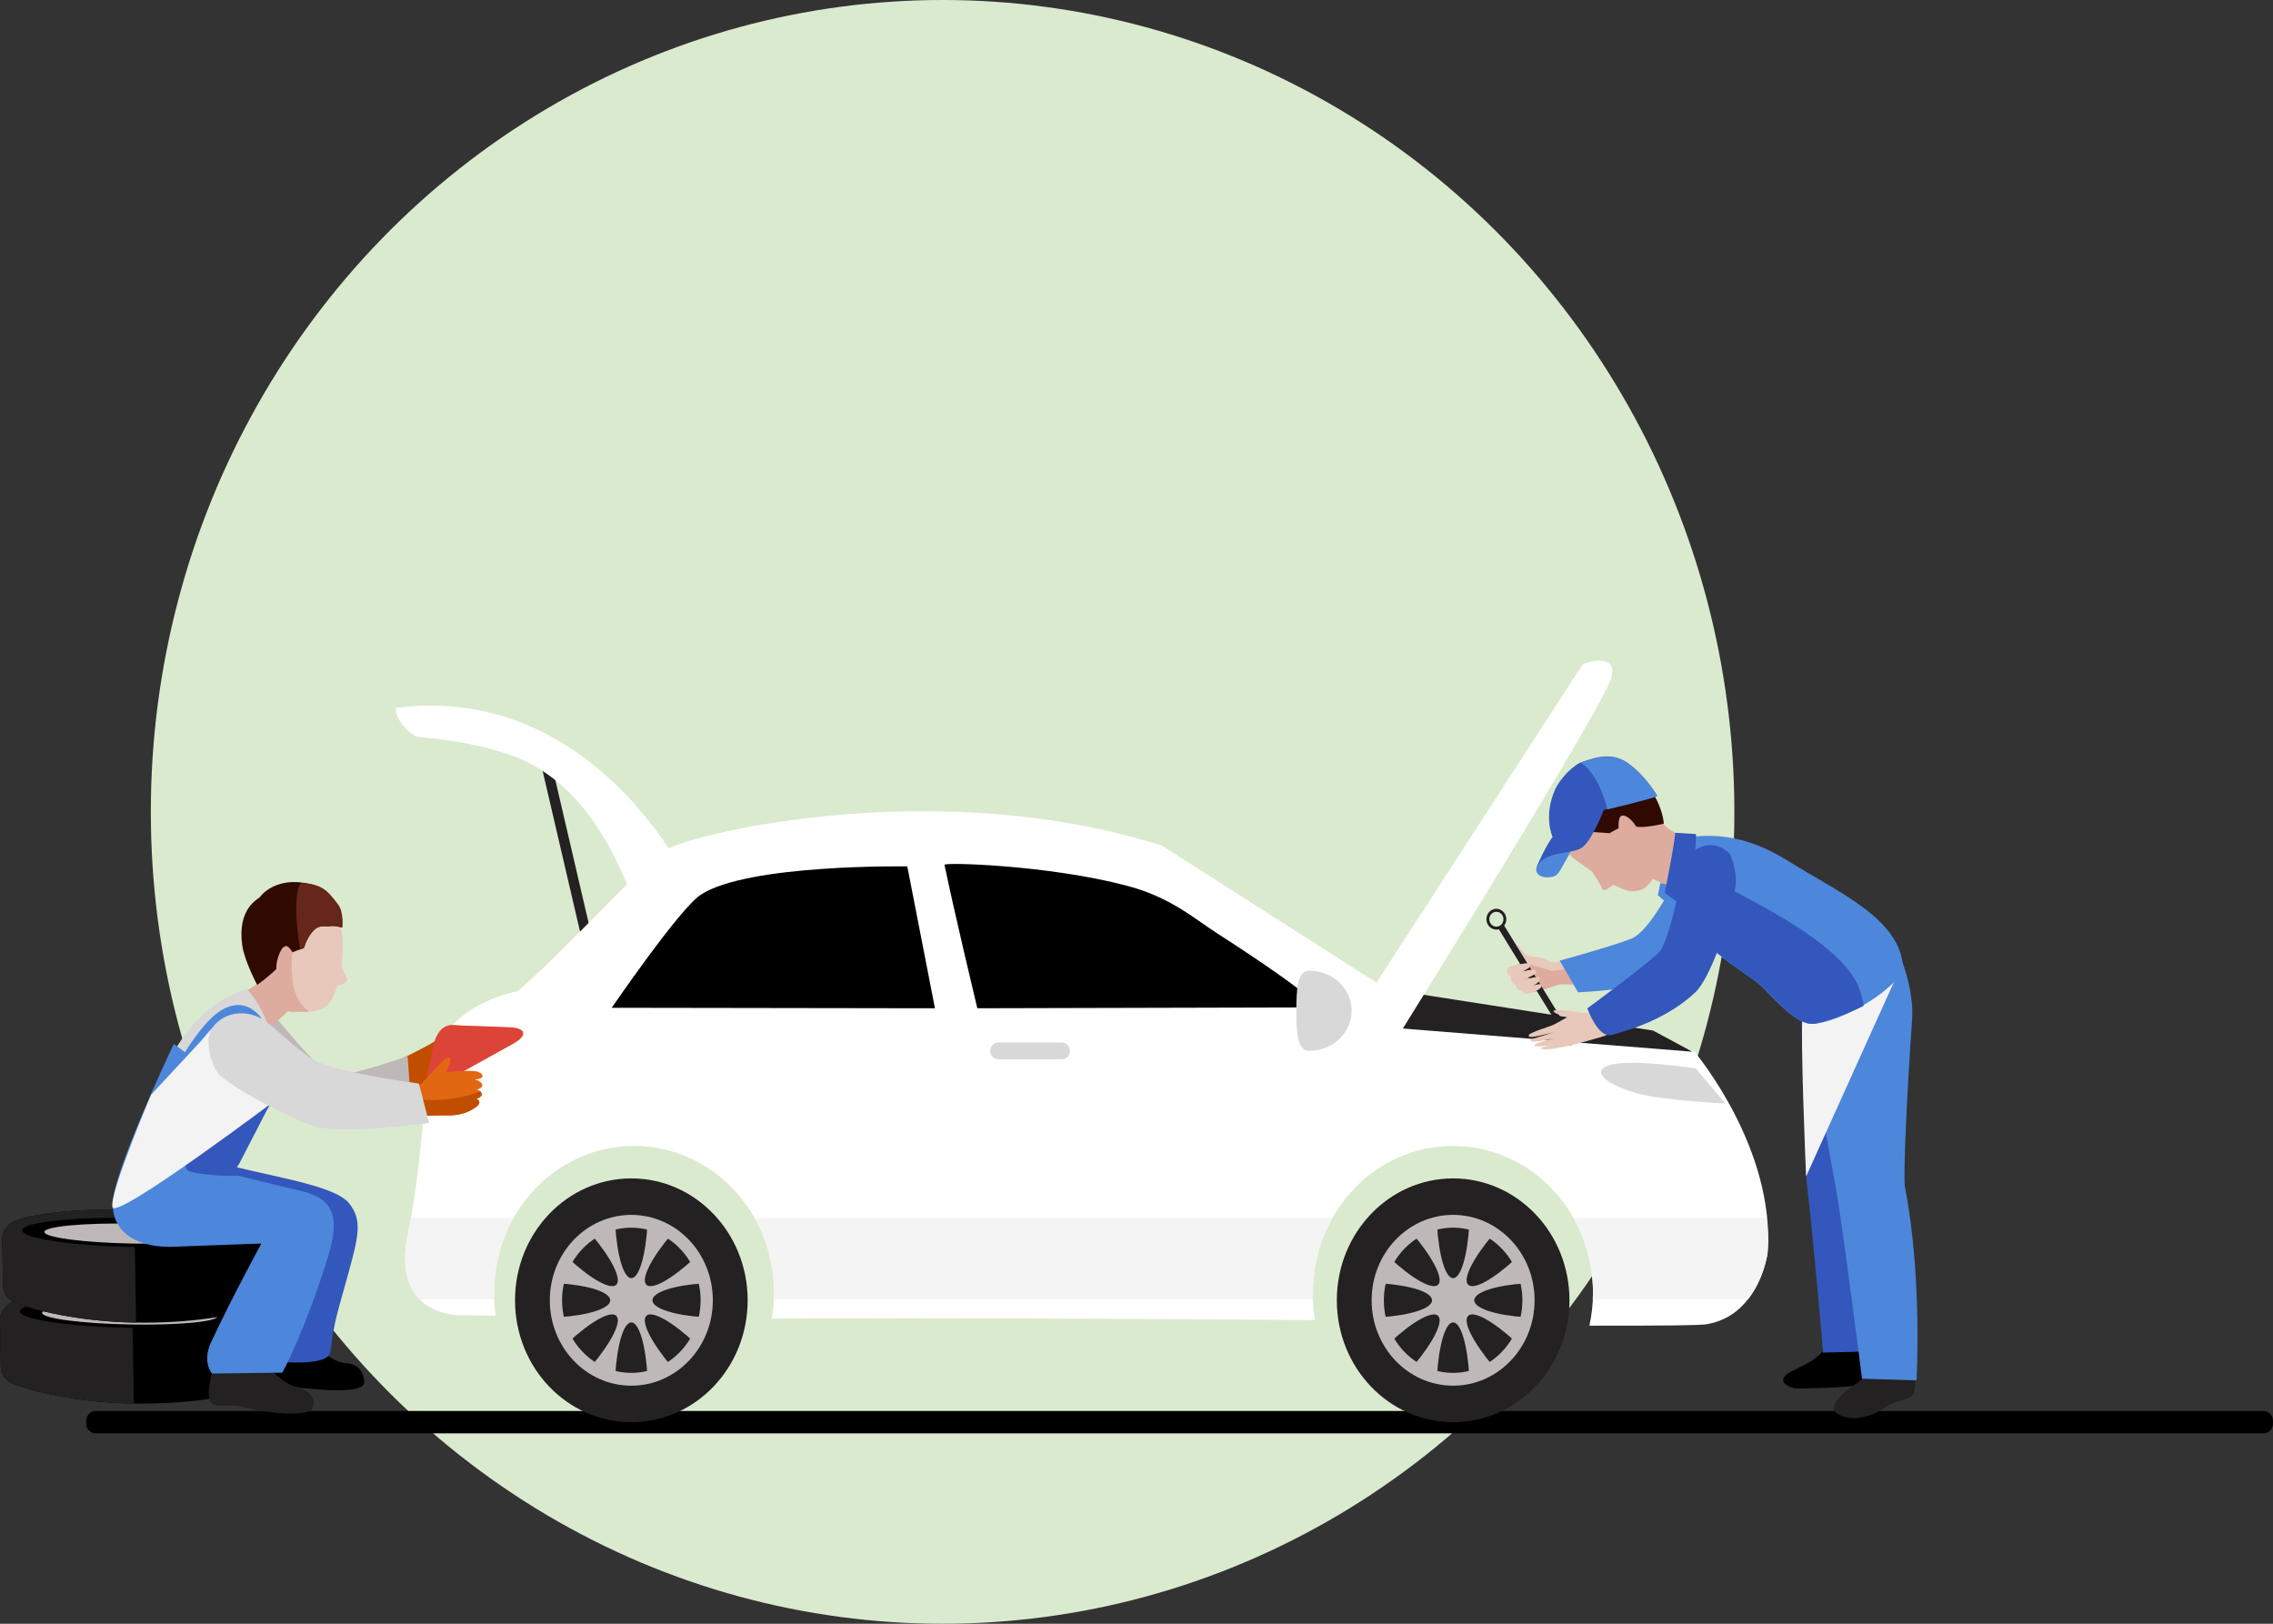 <svg width="203" height="145" viewBox="0 0 203 145" fill="none" xmlns="http://www.w3.org/2000/svg">
<rect x="0" y="0" width="203" height="145" fill="#333333" stroke="none"/>
<ellipse cx="84.183" cy="72.5" rx="70.713" ry="72.5" fill="#DAEACE"/>
<path d="M202.163 128H8.534C8.072 128 7.697 127.602 7.697 127.111V126.889C7.697 126.398 8.072 126 8.534 126H202.163C202.625 126 203 126.398 203 126.889V127.111C203 127.602 202.625 128 202.163 128Z" fill="black"/>
<g clip-path="url(#clip0_1217_1284)">
<path d="M83.862 77.791L85.626 88.449C85.626 89.539 87.383 90.718 88.393 90.76L111.803 90.173C112.362 90.196 117.503 90.243 117.824 89.749C118.261 89.075 114.209 86.292 112.027 84.805C108.233 82.218 98.369 76.733 94.451 76.733C92.17 76.302 87.487 76.011 85.626 75.948C84.66 75.915 83.862 76.75 83.862 77.791Z" fill="black"/>
<path d="M59.148 79.616L54.584 88.456C54.584 89.546 52.308 90.985 53.319 91.028L83.192 90.626C83.751 90.65 84.228 89.593 84.548 89.099C84.986 88.425 84.548 86.648 84.548 84.805C80.754 82.218 83.85 76.442 79.932 76.442C77.651 76.011 64.844 77.751 62.982 77.688C62.017 77.655 59.148 78.575 59.148 79.616Z" fill="black"/>
<path d="M35.817 97.294C37.123 97.357 40.729 95.697 40.657 95.537C40.506 95.208 39.738 94.509 38.749 94.708C39.418 94.323 39.75 93.879 40.127 93.763C40.505 93.647 41.587 93.603 41.573 93.246C41.559 92.889 40.269 92.074 38.973 92.901C37.678 93.728 34.849 95.028 34.849 95.028L35.817 97.294Z" fill="#C14E00"/>
<path d="M23.677 89.98C25.026 90.915 27.798 95.249 29.937 96.041C30.576 96.278 36.405 94.33 36.405 94.33L36.683 98.275C36.683 98.275 30.699 100.344 29.52 100.058C28.345 99.777 20.096 95.727 20.096 95.727L23.677 89.98Z" fill="#BFB8B8"/>
<path d="M48.303 68.162L49.196 67.933L53.104 84.717L52.211 84.944L48.303 68.162Z" fill="#232121"/>
<path d="M151.332 93.917C146.714 92.035 124.654 88.844 124.654 88.844L103.766 75.512C84.273 69.331 62.978 74.104 59.514 75.853C57.833 76.702 50.067 85.3 46.219 88.525C46.219 88.525 39.074 89.668 38.224 96.068C37.83 99.043 37.454 105.269 36.429 110.191C34.89 117.583 41.046 117.449 41.046 117.449C41.046 117.449 42.2 117.461 44.278 117.485C44.178 116.817 44.124 116.131 44.124 115.432C44.124 108.196 49.723 102.329 56.629 102.329C63.534 102.329 69.133 108.195 69.133 115.432C69.133 116.223 69.063 116.996 68.934 117.75C86.16 117.684 99.152 117.756 117.451 117.885C117.259 116.974 117.258 116.404 117.258 115.432C117.258 108.196 122.857 102.329 129.765 102.329C136.669 102.329 142.269 108.195 142.269 115.432C142.269 116.447 142.155 117.433 141.947 118.382C148.847 118.389 151.789 118.356 152.401 118.256C155.735 117.718 157.338 114.694 157.852 112.006C158.642 102.571 151.332 93.917 151.332 93.917ZM54.634 89.994C54.634 89.994 60.669 81.177 62.561 79.915C66.74 77.129 81.03 77.37 81.03 77.37L83.5 90.038L54.634 89.994ZM87.283 90.037C87.283 90.037 85.226 81.462 84.352 77.228C84.302 76.99 93.578 77.237 100.634 79.094C104.521 80.117 106.535 81.949 108.681 83.332C117.672 89.12 117.772 89.961 117.772 89.961L87.283 90.037Z" fill="white"/>
<path d="M56.385 127.001C62.122 127.001 66.773 122.128 66.773 116.116C66.773 110.105 62.122 105.231 56.385 105.231C50.647 105.231 45.996 110.105 45.996 116.116C45.996 122.128 50.647 127.001 56.385 127.001Z" fill="#232121"/>
<path d="M49.103 116.116C49.105 111.903 52.363 108.489 56.385 108.489C60.404 108.489 63.663 111.902 63.663 116.116C63.663 120.327 60.404 123.743 56.385 123.743C52.363 123.743 49.105 120.327 49.103 116.116ZM50.197 116.116C50.202 119.695 52.969 122.592 56.385 122.598C59.801 122.592 62.565 119.695 62.572 116.116C62.566 112.537 59.801 109.64 56.385 109.631C52.968 109.639 50.202 112.536 50.197 116.116Z" fill="#BFB8B8"/>
<path d="M62.875 117.628C60.233 117.464 58.27 116.848 58.27 116.115C58.27 115.381 60.233 114.765 62.876 114.601C62.707 113.81 62.408 113.057 61.994 112.374C60.016 114.216 58.212 115.237 57.717 114.717C57.222 114.198 58.197 112.31 59.955 110.236C59.534 109.955 59.077 109.719 58.585 109.538C58.335 109.446 58.082 109.373 57.829 109.313C57.673 112.083 57.085 114.139 56.385 114.139C55.685 114.139 55.098 112.082 54.941 109.312C54.185 109.49 53.466 109.803 52.815 110.237C54.573 112.31 55.547 114.199 55.051 114.717C54.555 115.237 52.752 114.215 50.773 112.374C50.505 112.816 50.28 113.294 50.108 113.807C50.02 114.071 49.95 114.335 49.893 114.601C52.536 114.765 54.499 115.381 54.499 116.115C54.499 116.848 52.535 117.464 49.891 117.628C50.061 118.419 50.36 119.173 50.773 119.855C52.752 118.014 54.555 116.992 55.05 117.512C55.546 118.03 54.571 119.921 52.813 121.994C53.234 122.274 53.691 122.511 54.182 122.69C54.432 122.783 54.685 122.857 54.939 122.916C55.095 120.146 55.684 118.09 56.383 118.09C57.084 118.09 57.671 120.148 57.828 122.916C58.583 122.74 59.301 122.426 59.951 121.993C58.195 119.92 57.221 118.029 57.715 117.512C58.211 116.992 60.016 118.016 61.994 119.856C62.261 119.415 62.485 118.936 62.66 118.42C62.748 118.159 62.818 117.894 62.875 117.628Z" fill="#BFB8B8"/>
<path d="M129.779 127.001C135.517 127.001 140.168 122.128 140.168 116.116C140.168 110.105 135.517 105.231 129.779 105.231C124.042 105.231 119.391 110.105 119.391 116.116C119.391 122.128 124.042 127.001 129.779 127.001Z" fill="#232121"/>
<path d="M122.499 116.116C122.499 111.904 125.756 108.488 129.777 108.488C133.797 108.488 137.055 111.903 137.055 116.116C137.055 120.327 133.797 123.741 129.777 123.743C125.756 123.741 122.499 120.327 122.499 116.116ZM123.59 116.116C123.596 119.695 126.361 122.591 129.777 122.598C133.195 122.592 135.957 119.696 135.964 116.116C135.957 112.535 133.195 109.639 129.777 109.631C126.361 109.639 123.596 112.535 123.59 116.116Z" fill="#BFB8B8"/>
<path d="M136.268 117.628C133.628 117.464 131.664 116.848 131.664 116.115C131.664 115.381 133.628 114.765 136.27 114.601C136.101 113.81 135.801 113.057 135.389 112.374C133.41 114.216 131.607 115.237 131.111 114.717C130.615 114.198 131.59 112.31 133.348 110.236C132.928 109.955 132.47 109.719 131.979 109.538C131.73 109.446 131.476 109.373 131.224 109.313C131.067 112.083 130.48 114.139 129.779 114.139C129.078 114.139 128.492 112.082 128.335 109.312C127.581 109.49 126.86 109.803 126.211 110.237C127.966 112.31 128.942 114.199 128.447 114.717C127.951 115.237 126.147 114.215 124.17 112.374C123.902 112.816 123.676 113.294 123.503 113.807C123.417 114.071 123.347 114.335 123.29 114.601C125.931 114.765 127.896 115.381 127.896 116.115C127.896 116.848 125.931 117.464 123.288 117.628C123.457 118.419 123.757 119.173 124.17 119.855C126.148 118.014 127.953 116.992 128.447 117.512C128.942 118.03 127.966 119.921 126.209 121.994C126.63 122.274 127.086 122.511 127.578 122.69C127.83 122.783 128.082 122.857 128.334 122.916C128.491 120.146 129.079 118.09 129.778 118.09C130.48 118.09 131.066 120.148 131.223 122.916C131.978 122.74 132.698 122.426 133.348 121.993C131.591 119.92 130.615 118.029 131.111 117.512C131.607 116.992 133.41 118.016 135.389 119.856C135.656 119.415 135.882 118.936 136.055 118.42C136.141 118.159 136.212 117.894 136.268 117.628Z" fill="#BFB8B8"/>
<path d="M40.59 91.533C41.841 91.633 41.419 91.563 42.898 91.633L45.522 91.733C47.002 91.804 47.147 92.463 45.843 93.201L39.267 96.849C37.963 97.587 37.945 97.429 38.144 96.127L38.64 93.666C38.859 92.441 39.42 91.439 40.59 91.533Z" fill="#DC4437"/>
<path d="M45.866 108.762H36.725C36.632 109.214 36.535 109.684 36.43 110.191C35.797 113.234 36.467 114.999 37.475 116.025H44.147C44.138 115.827 44.125 115.631 44.125 115.431C44.125 112.996 44.762 110.718 45.866 108.762Z" fill="#F4F4F4"/>
<path d="M119.002 108.762H67.392C68.497 110.717 69.134 112.996 69.134 115.431C69.134 115.631 69.116 115.827 69.11 116.025H117.262C117.259 115.841 117.259 115.647 117.259 115.431C117.259 112.996 117.895 110.718 119.002 108.762Z" fill="#F4F4F4"/>
<path d="M157.749 108.762H140.526C141.632 110.717 142.269 112.996 142.269 115.431C142.269 115.63 142.26 115.828 142.251 116.025H156.11C157.036 114.851 157.588 113.384 157.851 112.005C157.974 110.861 157.922 109.778 157.749 108.762Z" fill="#F4F4F4"/>
<path d="M95.554 93.841C95.554 94.254 95.235 94.587 94.843 94.587H89.146C88.753 94.587 88.435 94.254 88.435 93.841C88.435 93.429 88.754 93.096 89.146 93.096H94.843C95.236 93.096 95.554 93.43 95.554 93.841Z" fill="#D8D8D8"/>
<path d="M120.714 90.26C120.714 92.238 119.014 93.842 116.916 93.842C115.872 93.842 115.777 92.238 115.777 90.26C115.777 88.283 115.872 86.68 116.916 86.68C119.014 86.679 120.714 88.282 120.714 90.26Z" fill="#D8D8D8"/>
<path d="M154.085 98.541C154.085 98.541 148.428 98.262 146.252 97.646C143.618 96.9 141.908 95.706 143.76 95.111C145.613 94.513 151.45 95.408 151.45 95.408L154.085 98.541Z" fill="#D8D8D8"/>
<path d="M147.631 92.028L124.656 88.447C123.23 90.238 125.034 91.828 125.034 91.828L151.144 93.918L147.631 92.028Z" fill="#232121"/>
<path d="M122.707 88.098L141.363 59.299C141.363 59.299 144.495 58.104 143.926 60.492C143.357 62.88 124.559 93.021 124.559 93.021L122.707 88.098Z" fill="white"/>
<path d="M59.975 76.14C55.592 69.358 47.356 61.638 35.376 63.217C35.117 64.023 36.639 65.724 37.352 65.805C38.219 65.907 41.975 66.157 45.529 67.404C50.689 69.214 53.982 73.795 56.334 79.775C57.762 78.789 59.975 76.14 59.975 76.14Z" fill="white"/>
<path d="M166.956 117.823C166.631 118.781 166.867 119.812 166.995 121.105C167.121 122.398 167.41 123.373 166.17 123.669C164.93 123.962 160.317 123.992 160.317 123.992C160.317 123.992 157.847 123.41 160.421 122.245C162.417 121.339 163.898 120.205 163.726 117.748C163.691 117.266 166.956 117.823 166.956 117.823Z" fill="black"/>
<path d="M160.771 86.786C160.879 91.564 161.273 104.874 161.352 105.554C162.089 111.961 162.819 120.786 162.819 120.786L166.579 120.692C166.579 120.692 168.053 109.652 166.694 105.064C166.282 103.67 168.247 90.007 168.247 90.007L160.771 86.786Z" fill="#3357BC"/>
<path d="M170.607 120.313C170.723 121.39 171.282 122.84 170.955 124.319C170.841 124.831 169.945 125.047 169.217 125.23C168.915 125.306 167.867 126.049 167.33 126.259C165.373 127.022 164.436 126.46 164.07 126.233C163.701 126 163.589 125.432 164.463 124.566C165.211 123.823 166.281 123.416 166.575 122.717C166.865 122.02 166.713 119.839 166.713 119.839L170.607 120.313Z" fill="#232121"/>
<path d="M161.152 85.961C161.259 90.739 162.124 96.161 163.931 105.922C164.531 109.161 166.296 123.118 166.296 123.118L171.163 123.264C171.163 123.264 171.698 114.061 170.13 106.003C169.956 105.109 170.327 97.24 170.767 91.09C171.028 87.45 168.848 83.471 168.848 83.471L161.152 85.961Z" fill="#4D87DB"/>
<path d="M169.774 86.307L161.302 105.059C161.302 105.059 160.732 91.927 161.016 90.535C161.302 89.142 169.774 86.307 169.774 86.307Z" fill="#F3F3F3"/>
<path d="M136.261 88.57C136.569 88.844 138.106 88.316 139.155 87.949C139.59 87.793 143.037 88.088 143.203 88.001C143.473 87.858 142.28 86.186 142.28 86.186C142.28 86.186 140.421 86.382 138.915 86.202C137.907 86.079 137.111 85.54 136.928 85.582C136.467 85.681 134.769 86.473 134.769 86.473L136.261 88.57Z" fill="#DDAC9E"/>
<path d="M142.305 85.145C141.462 85.119 138.843 86.197 138.381 85.867C137.918 85.538 137.454 85.463 136.68 85.387C136.027 85.32 135.67 84.254 135.524 84.441C135.379 84.632 135.275 84.665 135.559 85.187C135.795 85.618 136.123 85.938 136.123 85.938C136.123 85.938 138.337 86.635 138.538 86.681C138.743 86.728 142.302 86.199 142.455 86.233C142.608 86.266 142.305 85.145 142.305 85.145Z" fill="#E8C8BA"/>
<path d="M150.715 77.333C149.538 78.275 147.591 83.089 145.637 83.845C143.817 84.548 139.299 85.785 139.299 85.785L140.937 88.62C140.937 88.62 143.095 88.509 144.476 88.29C145.856 88.07 147.258 87.668 148.514 86.959C149.495 86.403 153.98 82.59 153.868 81.245C153.76 79.903 150.715 77.333 150.715 77.333Z" fill="#4D87DB"/>
<path d="M152.176 74.936C152.176 74.936 152.176 74.936 150.81 74.753C149.856 74.626 149.199 74.16 148.642 73.697C148.199 72.394 147.191 70.87 145.098 69.297C142.051 67.004 138.873 71.852 139.515 74.408C139.484 74.656 139.379 75.113 139.415 75.214C139.817 76.351 140.938 76.896 142.165 77.821C142.187 77.839 142.21 77.858 142.234 77.877C142.388 78.197 142.926 78.861 143.079 79.365C143.106 79.404 143.14 79.427 143.175 79.442C143.386 79.599 143.728 79.263 144.09 79.009C144.123 79.027 144.151 79.036 144.182 79.053C144.971 79.454 145.626 79.692 146.102 79.562C146.163 79.555 146.233 79.558 146.291 79.54C146.911 79.362 147.047 79.221 147.629 78.501C148.568 78.873 150.921 80.177 150.921 80.177L151.174 78.089L151.05 78.081L152.176 74.936Z" fill="#DDAC9E"/>
<path d="M143.316 68.203C142.474 68.112 141.467 68.118 140.324 69.626C139.214 71.088 138.671 72.214 138.892 73.966C138.998 74.86 139.812 75.047 139.812 75.047C139.812 75.047 140.053 73.741 140.412 73.471C140.769 73.199 140.829 74.201 141.805 74.263C142.625 74.316 143.748 74.404 143.748 74.404C143.748 74.404 145.412 73.359 145.898 73.722C146.382 74.09 148.595 73.552 148.595 73.552C148.595 73.552 148.529 71.942 147.16 70.164C145.128 67.523 143.517 68.23 143.316 68.203Z" fill="#300901"/>
<path d="M144.546 74.184C144.581 73.769 144.447 72.819 144.952 72.826C145.458 72.847 146.465 73.84 146.302 74.751C146.141 75.654 144.546 74.184 144.546 74.184Z" fill="#DDAC9E"/>
<path d="M137.516 76.915C136.854 77.724 137.279 78.355 138.228 78.346C139.175 78.335 139.245 77.842 139.664 77.146C140.318 76.059 140.708 75.015 140.708 75.015L137.516 76.915Z" fill="#4D87DB"/>
<path d="M148.006 71.071C147.378 71.354 143.234 72.329 143.234 72.329C143.234 72.329 142.167 75.149 141.221 75.734C140.274 76.319 138.049 75.935 137.237 77.425C138.074 75.455 138.662 74.736 138.662 74.736C138.662 74.736 137.823 72.96 138.868 70.54C139.319 69.498 140.593 68.24 141.339 68.027C142.083 67.813 143.773 67.015 145.364 68.131C146.955 69.247 148.006 71.071 148.006 71.071Z" fill="#3357BC"/>
<path d="M145.383 68.152C146.976 69.269 148.024 71.092 148.024 71.092C147.498 71.33 144.493 72.055 143.546 72.281C143.219 70.735 142.294 68.787 141.172 68.125C141.235 68.097 141.3 68.065 141.356 68.047C142.101 67.836 143.792 67.037 145.383 68.152Z" fill="#4D87DB"/>
<path d="M148.294 78.847L148.057 79.941L149.815 81.476L150.39 79.385L148.294 78.847Z" fill="#4D87DB"/>
<path d="M150.129 74.851C152.418 74.494 155.546 74.273 159.734 76.906C164.006 79.593 169.751 82.029 169.941 86.356C170.003 87.78 164.956 91.232 161.871 91.431C160.605 91.511 158.822 89.647 157.504 88.247C156.183 86.846 151.237 84.617 149.576 80.388C148.894 78.651 150.129 74.851 150.129 74.851Z" fill="#4D87DB"/>
<path d="M149.601 74.365C149.597 75.189 148.674 79.741 148.674 79.741L151.192 81.586L151.471 74.482L149.601 74.365Z" fill="#3357BC"/>
<path d="M133.774 82.844L134.253 82.521L140.725 93.05L140.245 93.373L133.774 82.844Z" fill="#232121"/>
<path d="M132.763 82.224C132.755 82.179 132.751 82.132 132.751 82.084C132.751 81.63 133.067 81.234 133.507 81.166C133.551 81.16 133.596 81.156 133.641 81.156C134.073 81.156 134.449 81.487 134.517 81.948L134.391 81.969L134.517 81.95C134.523 81.997 134.524 82.042 134.526 82.086C134.524 82.54 134.209 82.934 133.77 83.007C133.724 83.012 133.681 83.014 133.639 83.014C133.205 83.015 132.825 82.682 132.763 82.224ZM133.547 81.43C133.23 81.479 133.005 81.762 133.005 82.085C133.005 82.115 133.009 82.149 133.014 82.184C133.058 82.513 133.33 82.75 133.64 82.75C133.672 82.75 133.702 82.748 133.734 82.744C134.047 82.695 134.273 82.41 134.273 82.087C134.273 82.053 134.272 82.021 134.268 81.99H134.267C134.217 81.659 133.948 81.422 133.642 81.422C133.61 81.422 133.579 81.424 133.547 81.43Z" fill="#232121"/>
<path d="M134.765 86.356C134.496 86.709 134.552 87.15 134.931 87.128C134.806 87.461 135.115 88.009 135.452 87.923C135.314 88.196 135.624 88.505 135.951 88.471C136.05 88.747 136.232 88.813 136.521 88.718C136.921 88.594 137.683 88.359 137.682 88.014C137.682 87.658 136.597 88.155 136.597 88.155C136.597 88.155 137.385 87.903 137.465 87.532C137.465 87.532 137.624 87.187 137.322 87.228C137.021 87.266 136.032 87.486 136.032 87.486C136.032 87.486 137.216 87.014 137.191 86.871C137.147 86.612 137.132 86.382 135.501 86.912C136.511 86.54 136.709 86.401 136.64 86.106C136.569 85.812 134.765 86.356 134.765 86.356Z" fill="#E8C8BA"/>
<path d="M157.551 88.247C158.87 89.646 160.654 91.511 161.919 91.431C162.906 91.367 165.271 90.396 166.427 89.838C166.477 89.532 166.138 88.558 166.048 88.296C164.576 84.019 154.893 79.691 152.804 78.498L149.761 80.689C151.534 84.72 156.263 86.88 157.551 88.247Z" fill="#3357BC"/>
<path d="M136.556 92.403C136.675 92.192 138.579 91.601 138.681 91.545C138.764 91.501 139.449 91.144 139.979 90.829C139.39 90.689 138.529 90.391 138.791 90.232C139.526 90.122 140.845 90.362 141.232 90.436L144.274 90.46C143.06 92.028 144.547 91.677 143.53 92.414C143.326 92.561 140.167 93.4 139.877 93.443C139.589 93.487 137.826 93.896 137.65 93.614C137.582 93.505 138.548 93.337 138.945 93.274C138.443 93.349 136.971 93.557 137.022 93.349C137.077 93.125 138.877 92.697 138.877 92.697C138.877 92.697 137.604 92.996 137.127 93.01C136.558 93.03 136.552 92.838 136.928 92.747C137.237 92.675 138.723 92.195 138.723 92.195C138.723 92.195 138.051 92.369 137.399 92.51C136.679 92.666 136.438 92.614 136.556 92.403Z" fill="#E8C8BA"/>
<path d="M154.523 76.295C154.523 76.295 155.185 77.823 155.001 79.11C154.537 82.352 152.686 87.425 151.404 88.62C149.052 90.81 146.134 91.827 143.927 92.425C142.726 92.75 141.761 90.047 141.761 90.047C141.761 90.047 147.939 85.529 148.343 84.814C149.482 82.8 150.195 77.498 150.811 76.547C151.54 75.425 153.229 74.924 154.523 76.295Z" fill="#3357BC"/>
<path d="M23.966 91.865C25.172 90.924 26.666 89.305 26.666 89.305L24.814 86.711C24.814 86.711 20.863 89.166 20.44 89.552C20.017 89.937 23.966 91.865 23.966 91.865Z" fill="#DDAC9E"/>
<path d="M30.13 81.741C29.057 79.368 23.28 78.227 22.726 82.185C21.714 89.391 26.007 90.345 26.007 90.345C27.451 90.31 27.815 90.477 28.859 90.048C29.368 89.84 29.808 89.053 30.119 88.021C30.573 87.917 31.056 87.744 31.003 87.405C30.77 86.947 30.607 86.564 30.492 86.232C30.707 84.615 30.632 82.854 30.13 81.741Z" fill="#E8C8BA"/>
<path d="M27.039 79.948C25.124 79.542 22.974 79.879 22.649 82.199C21.637 89.405 25.929 90.36 25.929 90.36C26.095 90.357 27.501 90.348 27.639 90.347C24.92 88.601 26.342 82.797 27.039 79.948Z" fill="#DDAC9E"/>
<path d="M23.213 80.11C23.726 79.417 24.976 78.61 26.783 78.793C28.538 78.974 29.112 79.408 30.154 80.769C30.686 81.465 30.538 82.828 30.538 82.828C30.538 82.828 29.88 82.627 29.448 82.707C29.018 82.787 28.474 82.481 27.844 83.249C27.316 83.895 27.115 84.684 27.115 84.684C27.115 84.684 25.265 85.203 25.179 85.816C25.093 86.426 22.97 87.952 22.97 87.952C22.97 87.952 21.83 85.827 21.633 84.407C21.17 81.088 23.092 80.272 23.213 80.11Z" fill="#300901"/>
<path d="M26.146 85.049C25.886 84.741 25.693 84.273 25.301 84.596C24.909 84.917 24.324 86.649 24.966 87.267C25.606 87.885 26.146 85.049 26.146 85.049Z" fill="#DDAC9E"/>
<path d="M27.88 83.245C28.507 82.477 29.056 82.785 29.485 82.704C29.914 82.625 30.575 82.825 30.575 82.825C30.575 82.825 30.722 81.461 30.191 80.766C29.149 79.403 28.798 79.039 27.042 78.86C26.335 78.788 26.288 81.916 26.811 84.767C27.308 84.543 27.152 84.681 27.152 84.681C27.152 84.681 27.352 83.889 27.88 83.245Z" fill="#662619"/>
<path d="M0.468 116.767C0.878 115.805 5.667 115.128 11.532 115.233C17.185 115.338 21.861 116.134 22.588 117.069C22.961 117.334 23.218 117.803 23.227 118.336L23.296 122.497C23.307 123.203 23.027 123.688 22.316 124C20.963 124.709 16.717 125.424 11.784 125.334C6.849 125.244 2.6 124.193 1.101 123.529C0.567 123.303 0.082 122.779 0.07 122.071L7.94154e-05 117.908C-0.009 117.44 0.179 117.031 0.468 116.767Z" fill="black"/>
<path d="M1.101 123.529C0.567 123.303 0.082 122.779 0.07 122.071L8.09098e-05 117.908C-0.009 117.44 0.178 117.031 0.468 116.767C0.878 115.805 5.668 115.128 11.532 115.233C11.614 115.235 11.699 115.239 11.783 115.241L11.952 125.337C11.895 125.337 11.84 125.336 11.784 125.335C6.849 125.244 2.6 124.193 1.101 123.529Z" fill="#232121"/>
<path d="M1.782 117.104C1.793 117.818 6.198 118.476 11.62 118.576C17.043 118.676 21.425 118.178 21.415 117.464C21.402 116.75 16.998 116.09 11.577 115.991C6.154 115.893 1.77 116.39 1.782 117.104Z" fill="black"/>
<path d="M3.761 117.243C3.769 117.735 7.285 118.198 11.617 118.277C15.944 118.354 19.447 118.022 19.44 117.531C19.432 117.042 15.915 116.578 11.584 116.499C7.256 116.419 3.754 116.754 3.761 117.243Z" fill="#BFB8B8"/>
<path d="M0.67 109.54C1.08 108.577 5.869 107.9 11.733 108.005C17.387 108.11 22.063 108.907 22.789 109.84C23.164 110.105 23.419 110.575 23.429 111.107L23.498 115.269C23.509 115.974 23.227 116.459 22.518 116.772C21.164 117.481 16.919 118.197 11.985 118.106C7.052 118.016 2.803 116.965 1.303 116.301C0.768 116.076 0.284 115.551 0.271 114.842L0.202 110.681C0.193 110.212 0.38 109.804 0.67 109.54Z" fill="black"/>
<path d="M1.303 116.301C0.768 116.076 0.284 115.551 0.271 114.842L0.202 110.681C0.193 110.213 0.38 109.805 0.67 109.54C1.08 108.577 5.869 107.9 11.733 108.005C11.816 108.007 11.901 108.011 11.984 108.012L12.153 118.109C12.097 118.108 12.04 118.108 11.984 118.106C7.052 118.016 2.803 116.965 1.303 116.301Z" fill="#232121"/>
<path d="M1.984 109.876C1.996 110.59 6.4 111.249 11.822 111.349C17.245 111.448 21.629 110.95 21.618 110.237C21.605 109.524 17.201 108.863 11.78 108.763C6.356 108.666 1.972 109.162 1.984 109.876Z" fill="black"/>
<path d="M3.963 110.016C3.971 110.508 7.488 110.971 11.819 111.05C16.147 111.127 19.649 110.795 19.642 110.305C19.634 109.814 16.117 109.352 11.786 109.273C7.458 109.192 3.957 109.525 3.963 110.016Z" fill="#BFB8B8"/>
<path d="M22.301 120.892C22.133 122.558 22.14 124.666 23.283 124.575C24.425 124.487 24.799 123.702 26.391 123.881C27.982 124.056 32.617 124.593 32.531 123.398C32.446 122.2 31.709 121.774 30.878 121.724C28.872 121.603 27.036 118.492 26.312 118.77C25.334 119.147 22.301 120.892 22.301 120.892Z" fill="black"/>
<path d="M19.117 121.834C18.713 123.455 18.185 125.407 19.328 125.497C20.47 125.586 20.659 125.332 22.209 125.756C23.758 126.177 27.555 126.569 27.886 125.772C28.343 124.671 27.304 124.037 26.489 123.858C24.523 123.426 23.047 120.505 22.292 120.667C21.27 120.887 19.117 121.834 19.117 121.834Z" fill="#232121"/>
<path d="M19.088 103.704C23.687 105.029 29.849 105.746 31.198 107.478C32.386 109.004 32.041 110.369 30.968 114.224C30.053 117.507 29.819 118.159 29.512 120.729C29.331 122.242 23.372 121.608 22.88 121.102C20.823 118.986 25.247 111.92 26.29 110.133C26.995 108.926 18.344 109.09 17.093 109.729L19.088 103.704Z" fill="#3357BC"/>
<path d="M22.019 88.285C20.508 88.905 13.57 90.935 12.376 105.766C12.376 105.766 21.975 100.082 23.227 99.849C23.39 97.957 24.815 97.487 24.139 92.537C23.822 90.228 22.019 88.285 22.019 88.285Z" fill="#D8D8D8"/>
<path d="M14.776 97.921C14.827 96.373 17.506 91.968 19.26 90.573C21.951 88.436 24.002 90.832 24.3 93.544C24.722 97.379 24.032 98.825 24.032 98.825L23.371 99.247C23.371 99.247 25.479 92.906 22.639 90.895C21.675 90.212 18.386 90.051 16.081 97.023C15.41 99.055 14.776 97.921 14.776 97.921Z" fill="#4D87DB"/>
<path d="M15.524 93.224C15.03 94.259 10.063 104.786 10.063 107.503C10.063 110.219 12.476 111.462 15.562 111.333C18.649 111.204 23.342 111.052 23.342 111.052C23.342 111.052 20.851 115.589 18.858 119.846C18.021 121.633 18.935 122.657 18.935 122.657L25.219 122.577C25.219 122.577 27.251 118.882 29.32 112.136C30.349 108.785 29.869 107.044 26.906 106.354C23.854 105.644 20.468 104.788 20.468 104.788L24.056 98.705C24.056 98.705 18.253 100.128 17.759 94.824L16.647 94.049L15.524 93.224Z" fill="#4D87DB"/>
<path d="M24.056 98.706C24.056 98.706 19.91 99.709 18.333 96.807C16.374 100.351 16.188 104.233 16.789 104.548C17.289 104.81 19.675 105.074 21.54 104.989C20.744 104.624 21.339 103.967 21.339 103.967L24.056 98.706Z" fill="#3357BC"/>
<path d="M19.548 91.236L13.493 97.761C13.493 97.761 9.737 106.596 10.044 107.8C10.351 109.005 25.124 97.862 25.124 97.862L19.548 91.236Z" fill="#F3F3F3"/>
<path d="M37.419 96.988C37.871 96.6 39.707 94.365 40.045 94.422C40.386 94.477 40.211 94.918 39.997 95.418C39.782 95.917 39.968 95.769 39.968 95.769C39.968 95.769 40.888 95.557 42.328 95.644C43.059 95.689 43.574 96.311 42.413 96.4C42.997 96.528 43.473 97.059 42.592 97.292C43.093 97.447 43.263 97.924 42.524 98.132C42.826 98.182 42.951 98.506 42.582 98.802C42.352 98.987 41.547 99.612 40.041 99.605C38.533 99.599 37.479 99.669 37.479 99.669L37.419 96.988Z" fill="#E26713"/>
<path d="M40.042 99.605C41.548 99.612 42.353 98.986 42.583 98.802C42.952 98.505 42.827 98.182 42.525 98.132C43.1 97.971 43.122 97.649 42.868 97.438C41.3 98.138 39.076 98.346 37.447 98.175L37.481 99.67C37.481 99.67 38.534 99.6 40.042 99.605Z" fill="#C14E00"/>
<path d="M18.628 92.802C18.552 94.73 19.548 95.934 19.548 95.934C21.131 97.401 25.331 99.523 27.731 100.475C30.131 101.426 38.325 100.275 38.325 100.275L37.416 96.763C37.416 96.763 30.16 95.803 28.178 94.717C26.196 93.631 24.293 91.355 23.054 90.813C20.757 89.808 18.688 91.292 18.628 92.802Z" fill="#D8D8D8"/>
</g>
<defs>
<clipPath id="clip0_1217_1284">
<rect width="171.251" height="68" fill="white" transform="translate(0 59)"/>
</clipPath>
</defs>
</svg>
